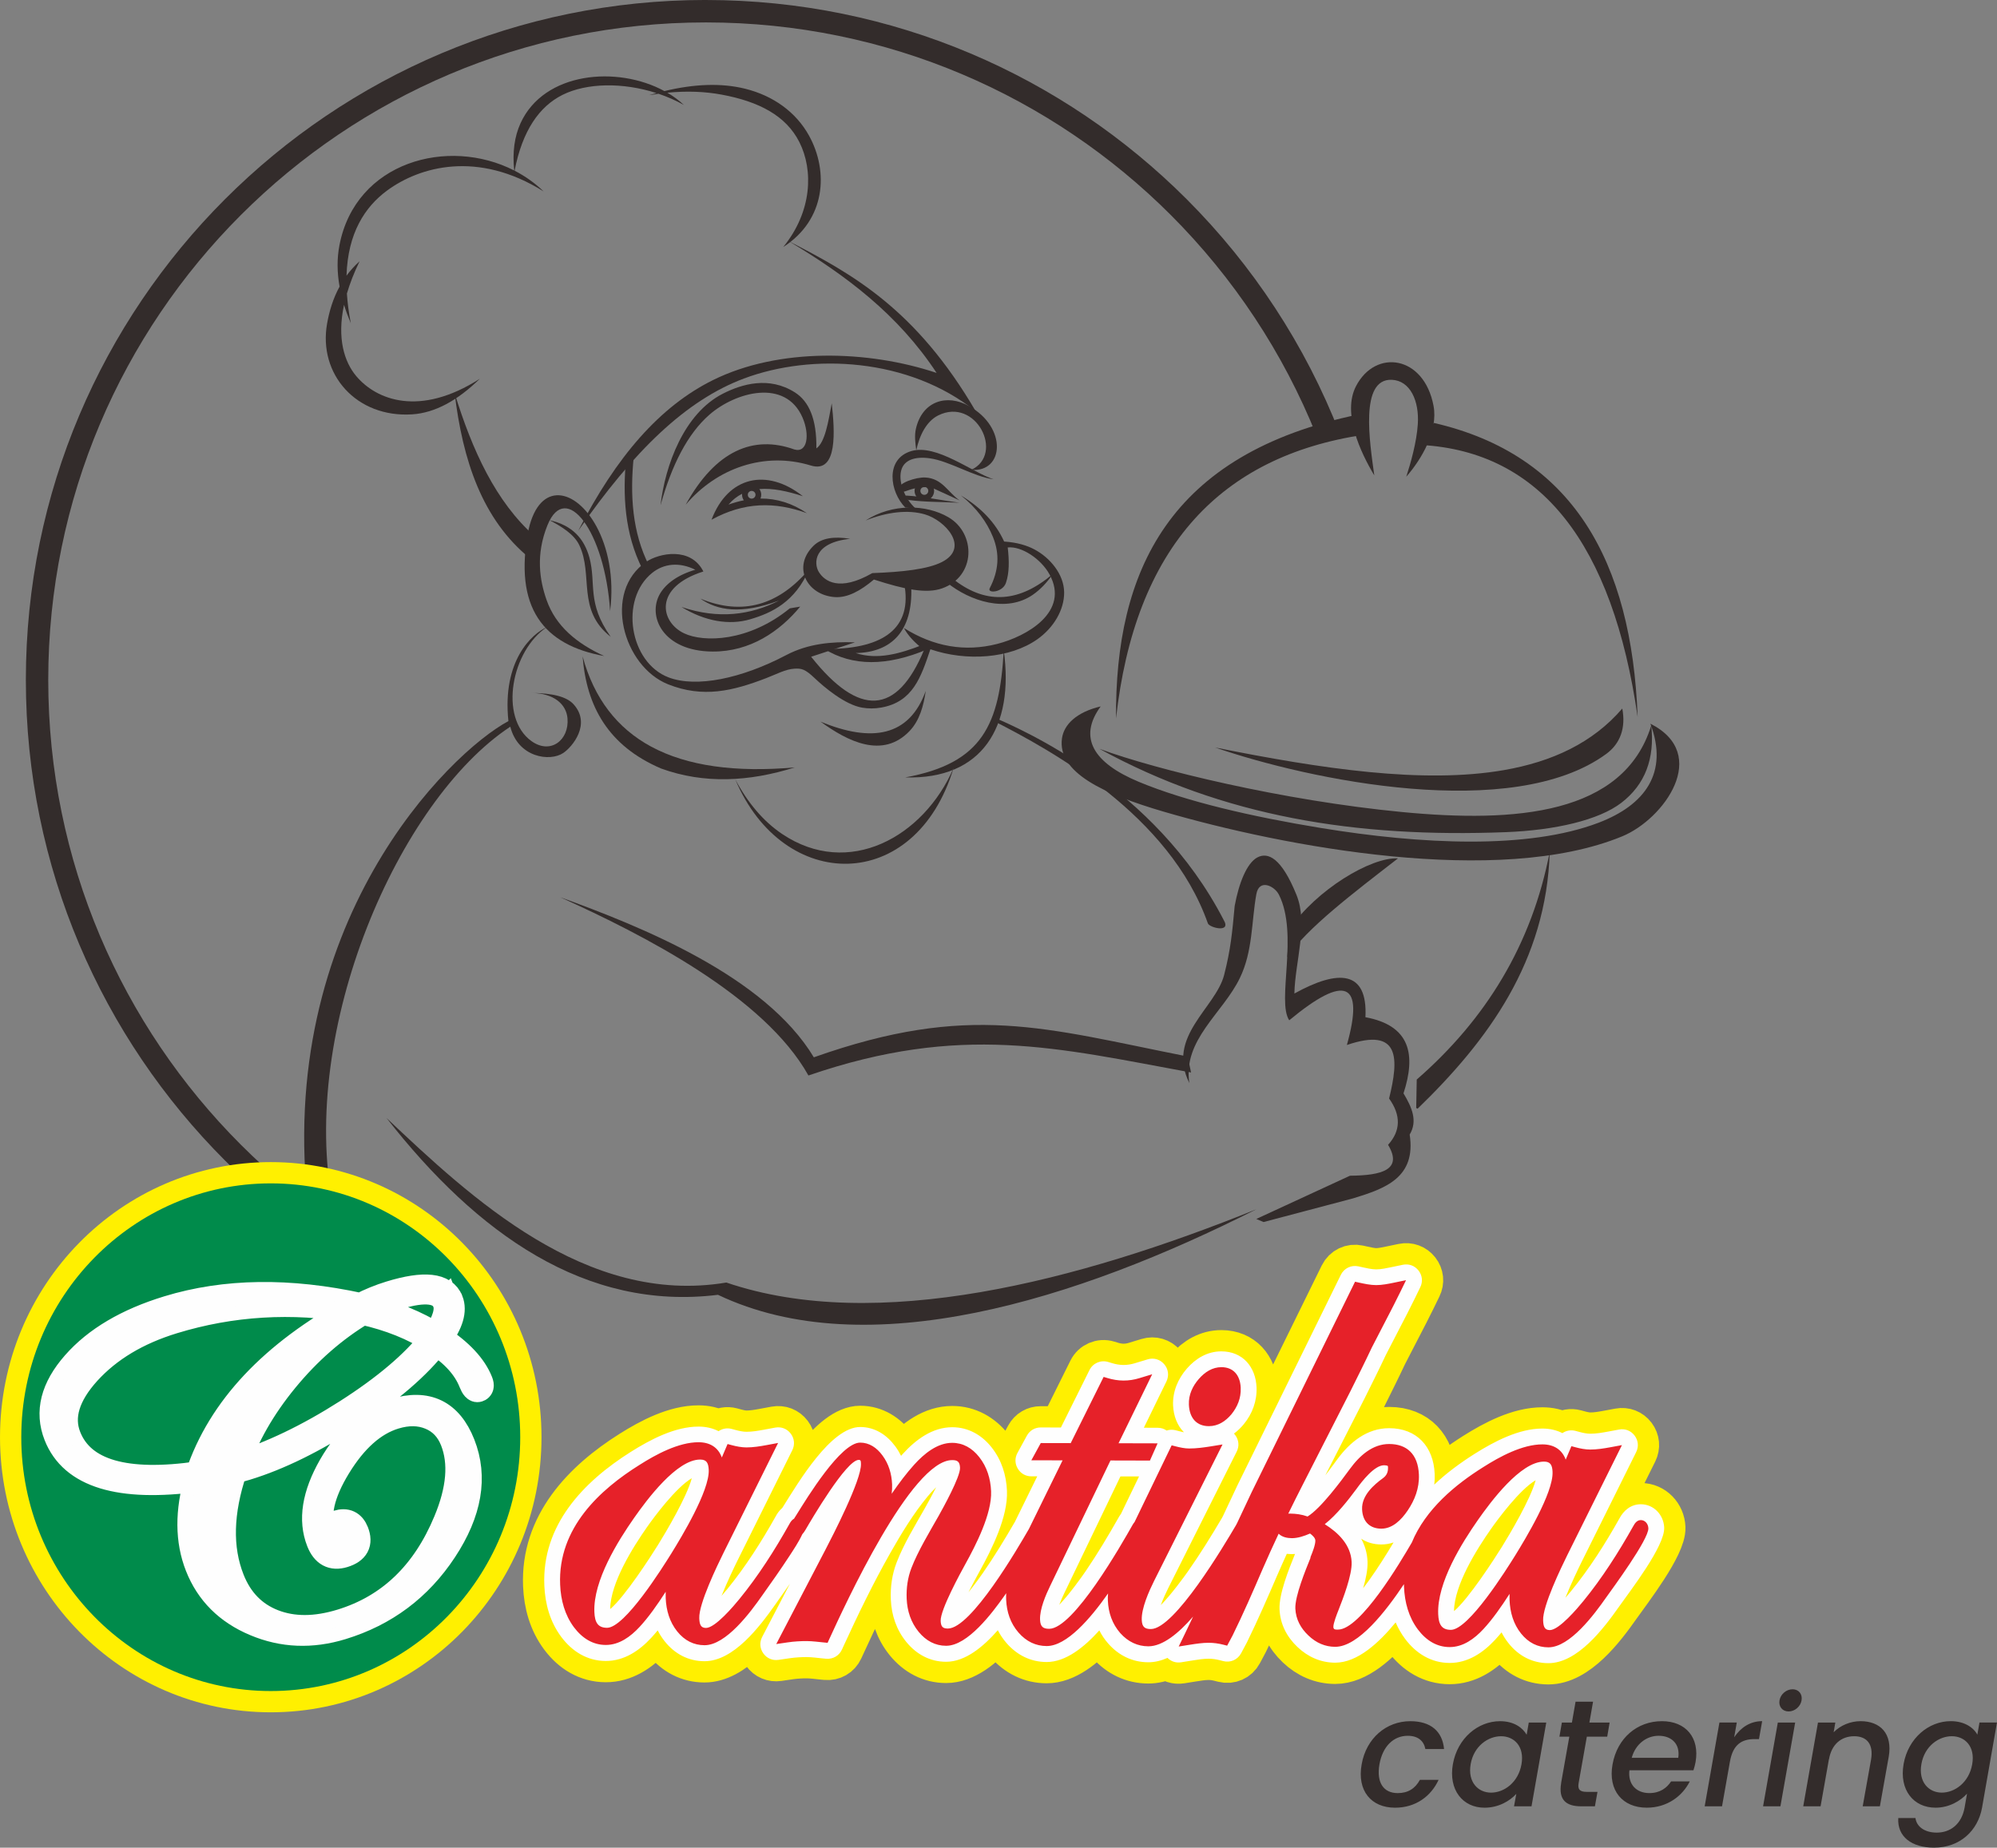 <?xml version="1.0" encoding="UTF-8"?>
<!DOCTYPE svg PUBLIC "-//W3C//DTD SVG 1.1//EN" "http://www.w3.org/Graphics/SVG/1.1/DTD/svg11.dtd">
<!-- Creator: CorelDRAW 2020 (64-Bit) -->
<svg xmlns="http://www.w3.org/2000/svg" xml:space="preserve" width="34.267mm" height="31.712mm" version="1.1" style="shape-rendering:geometricPrecision; text-rendering:geometricPrecision; image-rendering:optimizeQuality; fill-rule:evenodd; clip-rule:evenodd"
viewBox="0 0 990.03 916.21"
 xmlns:xlink="http://www.w3.org/1999/xlink"
 xmlns:xodm="http://www.corel.com/coreldraw/odm/2003">
 <rect x="0" y="0" width="990.03" height="916.21" fill="#808080" stroke="none"/>
 <defs>
  <style type="text/css">
   <![CDATA[
    .str1 {stroke:#FEFEFE;stroke-width:13.25;stroke-miterlimit:2.613}
    .str0 {stroke:#FFF000;stroke-width:21.09;stroke-miterlimit:22.926}
    .str2 {stroke:#FFF000;stroke-width:21.09;stroke-linecap:round;stroke-linejoin:round;stroke-miterlimit:22.926}
    .fil2 {fill:none}
    .fil4 {fill:none;fill-rule:nonzero}
    .fil6 {fill:#FEFEFE}
    .fil1 {fill:#332C2B}
    .fil7 {fill:#E62129}
    .fil3 {fill:#008B4B}
    .fil5 {fill:#FEFEFE;fill-rule:nonzero}
    .fil0 {fill:#332C2B;fill-rule:nonzero}
   ]]>
  </style>
 </defs>
 <g id="Layer_x0020_1">
  <g id="_2798253434304">
   <path class="fil0" d="M675.05 874.9c-2.34,13.04 4.67,21.49 16.58,21.49 10.18,0 17.79,-5.65 21.56,-13.8l-9.27 0c-2.33,4.3 -5.88,6.56 -11,6.56 -6.94,0 -10.63,-5.13 -9.05,-14.25 1.58,-9.05 7.08,-14.17 14.02,-14.17 5.13,0 7.99,2.56 8.75,6.56l9.27 0c-0.83,-8.75 -6.56,-13.8 -16.74,-13.8 -11.91,0 -21.86,8.44 -24.12,21.41zm45.23 -0.15c-2.26,12.82 4.9,21.64 15.68,21.64 6.94,0 12.52,-3.32 15.76,-6.86l-1.13 6.18 8.67 0 7.31 -41.54 -8.67 0 -1.05 6.03c-1.96,-3.39 -6.18,-6.71 -13.19,-6.71 -10.93,0 -21.11,8.44 -23.37,21.26zm34 0.15c-1.58,8.97 -8.6,14.02 -15.08,14.02 -6.41,0 -11.68,-5.2 -10.1,-14.17 1.58,-8.97 8.67,-13.8 15.08,-13.8 6.48,0 11.69,5.05 10.1,13.95zm19.68 9.27c-1.43,8.44 2.56,11.53 9.95,11.53l6.78 0 1.28 -7.16 -5.28 0c-3.62,0 -4.6,-1.28 -4.07,-4.37l4.07 -23 10.1 0 1.2 -7.01 -10.03 0 1.81 -10.33 -8.67 0 -1.81 10.33 -4.98 0 -1.21 7.01 4.9 0 -4.07 23zm48.32 -23.45c6.41,0 10.78,4.07 9.73,10.93l-23.07 0c1.88,-6.86 7.39,-10.93 13.34,-10.93zm15.45 22.62l-9.27 0c-2.11,3.24 -5.5,5.8 -10.78,5.8 -6.41,0 -10.7,-4.3 -9.88,-11.31l31.74 0c0.45,-1.43 0.83,-2.79 1.05,-4.07 2.11,-12.06 -4.82,-20.28 -16.66,-20.28 -12.29,0 -22.16,8.37 -24.5,21.41 -2.34,13.04 5.05,21.49 16.96,21.49 10.18,0 17.72,-5.8 21.33,-13.04zm15.98 12.36l3.92 -22.17c1.51,-8.52 5.88,-11.16 12.21,-11.16l2.19 0 1.58 -8.9c-5.96,0 -10.63,3.17 -13.87,7.99l1.28 -7.31 -8.6 0 -7.31 41.54 8.6 0zm20.35 0l8.6 0 7.31 -41.54 -8.6 0 -7.31 41.54zm12.67 -47.04c3.02,0 5.88,-2.41 6.41,-5.5 0.53,-3.09 -1.43,-5.5 -4.45,-5.5 -3.09,0 -5.95,2.41 -6.48,5.5 -0.53,3.09 1.43,5.5 4.52,5.5zm36.72 47.04l8.52 0 4.37 -24.5c2.03,-11.61 -4.22,-17.72 -13.95,-17.72 -4.98,0 -9.95,2.03 -13.34,5.5l0.83 -4.82 -8.6 0 -7.31 41.54 8.6 0 4.15 -23.45 0 0.23c1.28,-7.61 6.18,-11.53 12.51,-11.53 6.26,0 9.65,3.92 8.37,11.53l-4.15 23.22zm20.28 -20.96c-2.26,12.82 4.9,21.64 15.83,21.64 6.79,0 12.37,-3.39 15.61,-6.94l-1.21 6.94c-1.51,8.29 -7.16,12.36 -13.8,12.36 -5.95,0 -10.03,-2.94 -10.55,-7.24l-8.52 0c-0.6,9.2 6.63,14.7 17.71,14.7 12.97,0 21.79,-8.52 23.82,-19.83l7.39 -42.22 -8.67 0 -1.05 6.03c-1.88,-3.54 -6.41,-6.71 -13.19,-6.71 -10.93,0 -21.11,8.44 -23.37,21.26zm34 0.15c-1.58,8.97 -8.6,14.02 -15.08,14.02 -6.41,0 -11.68,-5.2 -10.1,-14.17 1.58,-8.97 8.67,-13.8 15.08,-13.8 6.48,0 11.69,5.05 10.1,13.95z"/>
   <g>
    <path class="fil1" d="M388.31 122.48c14.3,-17.54 15.03,-38.07 7.98,-52.02 -6.62,-13.11 -20.02,-20.1 -38.53,-23.54 -8.27,-1.54 -17.23,-1.89 -26.91,-0.95 3,1.76 5.75,3.78 8.19,6.07 -4.01,-2.24 -8.25,-4.09 -12.59,-5.56 -1.54,0.21 -3.1,0.45 -4.68,0.72 1.24,-0.37 2.46,-0.72 3.68,-1.05 -16.63,-5.37 -34.6,-5.1 -46.59,0.9 -11.46,5.73 -19.87,17.63 -23.74,37.59 5.19,2.68 10.05,6.1 14.37,10.26 -32.7,-20.44 -61.38,-12.32 -77.54,-0.45 -11.06,8.13 -19.52,21.13 -20.16,42.23 1.83,-2.48 3.97,-4.87 6.47,-7.12 -2.78,5.73 -4.83,11.07 -6.28,16.01 0.3,4.57 0.93,9.46 1.93,14.71 -1.3,-3.08 -2.42,-6.12 -3.35,-9.12 -3.56,16.63 0.13,28.33 6.08,35.37 9.95,11.8 31.41,20.38 61.25,1.28 -11.01,10.75 -22.19,16.94 -33.61,17.66 -27.54,1.75 -46.59,-19.83 -42.12,-45.01 1.09,-6.14 2.94,-12.42 6.19,-18.35 -1.26,-7.07 -1.33,-13.9 -0.07,-20.48 7.94,-41.43 53.89,-53.88 86.65,-37.08 -0.95,-9.11 0.14,-16.88 3.12,-23.42 11.63,-25.57 48,-28.68 71.34,-15.97 14.66,-3.52 28.06,-4.11 39.95,-1.18 14.02,3.46 25.31,11.61 31.77,23.32 9.75,17.68 8.31,41.64 -12.8,55.19z"/>
    <path class="fil1" d="M421.51 267.18c-8.05,-1.33 -14.26,-0.38 -18.16,3.42 -10.72,10.42 -3.37,24.51 10.51,25.48 6.28,0.44 12.76,-3.11 19.39,-8.71 15.62,5.06 26.13,7.11 33.84,4.37 16.77,-5.96 16.84,-27.23 3.08,-35.26 -10.96,-6.39 -27.7,-6.95 -41.05,1.62 10.68,-4.27 21.09,-5.45 29.34,-3.05 10.11,2.93 22.5,16.45 8.55,23.62 -7.08,3.63 -19.7,4.97 -34.56,5.52 -16.44,9.44 -23.73,3.93 -26.51,-0.56 -2.61,-4.22 -2.72,-14.56 15.56,-16.46zm-29.96 34.48c-20.38,16.63 -42.66,17.04 -52.44,12.37 -11.81,-5.64 -15.22,-22.82 9.59,-30.65 -6.18,-12.33 -21.89,-9.16 -28.29,-4.81 -21.83,14.87 -11.53,51.88 10.83,60.77 17.29,6.88 32,3.34 48.69,-3.1 5.1,-1.97 9.53,-4.41 13.92,-4.66 3.42,-0.19 5.18,0.09 9.98,4.65 4.8,4.56 15.04,13.23 23.62,14.68 3.03,0.51 6.16,0.52 9.41,-0.05 15.75,-2.8 19.7,-15.06 24.39,-28.91 17.9,6.14 39.47,4.61 53.03,-4.96 8.12,-5.73 13.36,-14.65 13.28,-23.26 -0.09,-9.03 -7.06,-17.23 -14.75,-21.3 -3.77,-2 -8.58,-3.46 -15,-3.9 -4.26,-9.34 -11.4,-16.8 -21.42,-22.85 7.73,6.09 12.88,13.19 15.89,20.63 3.43,8.47 2.85,16.73 -1.61,25.36 -1.4,2.72 6.34,2.2 8,-2.57 1.76,-5.05 1.67,-11.08 0.92,-17.64 6.91,-0.73 16.53,5.72 20.71,13.35 10.18,18.58 -11.25,30.77 -26.05,34.52 -15.77,4 -31.33,1.4 -46.13,-7.94 2,3.75 5.33,7.37 10,10.85 -6.73,16.2 -14.77,24.58 -24.1,25.15 -9.33,0.57 -19.96,-6.67 -31.89,-21.73 7.23,-2.38 14.47,-4.76 21.71,-7.14 -11.67,-0.43 -23.36,0.69 -33.99,6.28 -22.43,11.8 -44.62,16.25 -58.26,11.15 -19.55,-7.3 -24.56,-38.78 -8.26,-51.88 5.85,-4.7 13.51,-5.45 21.39,-1.55 -8.68,2.5 -14.59,6.88 -17.51,11.88 -6.43,11.01 1.29,28.54 26.08,28.68 18.59,0.11 33.25,-9.97 43.42,-22.28 -1.71,0.29 -3.43,0.57 -5.14,0.86zm15.23 56.17c25.39,10.5 43.99,7.5 52.17,-15.24 -1.05,7.37 -3.07,14.7 -7.99,19.87 -13.36,14.05 -30.84,5.11 -44.18,-4.63z"/>
    <path class="fil1" d="M390.98 119.57c31.58,16.25 63.1,33.59 92.81,84.47 -33.21,-26.7 -81.33,-28.97 -114.98,-16.34 -28.74,10.78 -54.54,35.78 -82.11,75.44 18.95,-36.93 40.49,-61.64 66.74,-74.65 32.74,-16.23 77.02,-14.89 110.89,-3.57 -19.05,-28.95 -45.02,-48.47 -73.35,-65.35z"/>
    <path class="fil1" d="M302.48 302.96c2.1,-16.97 -1.21,-31.63 -6.76,-41.88 -10.24,-18.92 -28.09,-22.85 -33.65,1.38 -7.75,39.17 7.69,57.48 37.49,62.85 -13.49,-6.18 -24.01,-14.7 -28.61,-27.85 -3.36,-9.6 -5.52,-22.31 0.49,-37.09 9.07,-22.3 28.46,3.08 31.03,42.6z"/>
    <path class="fil1" d="M265.1 265.95c-19.35,-17.18 -30.97,-42.61 -39.72,-71.01 4.03,33.1 13.46,62.55 37.51,82.07 0.74,-3.69 1.47,-7.38 2.21,-11.06z"/>
    <path class="fil1" d="M272.41 257.95c11.36,2.51 17.21,9.16 19.81,18.57 3.48,13.05 -1.48,22.22 10.55,39.26 -17.03,-13.32 -8.52,-30.57 -15.58,-45.46 -2.59,-5.45 -8.93,-9.3 -14.78,-12.38z"/>
    <path class="fil1" d="M339.91 250.3c15.51,-18.31 39.18,-26.48 62.09,-19.46 13.48,4.13 11.81,-17.59 10.34,-30.86 -1.75,9.48 -3.35,19.36 -7.62,22.37 0.22,-14.62 -3.7,-23.35 -10.63,-27.76 -12.84,-8.17 -26.31,-4.16 -35.71,0.62 -19.25,9.79 -28.64,35.49 -30.92,55.35 5.57,-19.99 13.41,-35.47 24.26,-44.94 12.93,-11.29 37.71,-18.09 46.15,1.46 3.65,8.47 2.45,17.69 -4.08,15.79 -20.22,-7.28 -39.05,0.52 -53.88,27.45zm141.61 -17.31c16.68,-7.85 2.22,-36.36 -16.47,-26.96 -5.61,2.83 -9.18,9.61 -10.81,17.27 -0.47,-3.64 -0.95,-7.27 -0.17,-10.69 3.15,-13.76 15.31,-17.42 26.29,-11.29 19.24,10.75 17.33,33.02 1.15,31.66z"/>
    <path class="fil1" d="M398.03 246.05c-17.92,-14.12 -37.13,-9.83 -45.29,11.66 16.2,-8.87 31.33,-9 47.28,-3.25 -7.28,-4.94 -14.96,-7.3 -23.01,-7.25 0.25,-0.57 0.38,-1.21 0.38,-1.87 0,-1.05 -0.34,-2.03 -0.92,-2.82 6.52,-0.56 13.87,1.03 21.56,3.53zm-29.28 2.03c-2.49,0.5 -5.02,1.21 -7.58,2.13 2.02,-2.37 4.28,-4.12 6.74,-5.36 -0.02,0.16 -0.03,0.33 -0.03,0.49 0,1.02 0.32,1.97 0.87,2.74zm3.89 -4.65c1.05,0 1.91,0.86 1.91,1.91 0,1.05 -0.85,1.91 -1.91,1.91 -1.05,0 -1.91,-0.85 -1.91,-1.91 0,-1.05 0.85,-1.91 1.91,-1.91z"/>
    <path class="fil1" d="M453.91 252.13c-5.61,-4.97 -8.98,-14 -6.87,-19.69 1.54,-4.15 6.25,-6.22 13.83,-5.19 9.86,1.34 21.83,9.14 31.67,10.41 -10.66,-3.48 -28.34,-17.63 -40.71,-14 -13.17,3.87 -10.73,20.25 -3.03,28.02 1.71,0.15 3.42,0.3 5.12,0.44z"/>
    <path class="fil1" d="M448.59 291.3c3.15,21.5 -12.53,30.82 -39.94,30.48 13.92,8.68 31.01,8.72 51.28,0.12 -0.83,-0.72 -1.66,-1.44 -2.5,-2.16 -11.2,4.39 -22.35,7.61 -33.24,4.09 17.89,-0.32 28.44,-11.02 27.57,-32.87 -1.06,0.11 -2.12,0.23 -3.18,0.34z"/>
    <path class="fil1" d="M473.39 287.8c16.07,12.22 32.28,10.73 48.61,-3.24 -2.96,4.37 -6.28,7.8 -9.94,10.35 -13.08,9.07 -31.1,3.28 -42.66,-6.06 0,0 4,-1.14 4,-1.05z"/>
    <path class="fil1" d="M347.25 296.86c20.89,8.59 38.78,3.28 53.94,-14.67 -7.04,16.4 -18.66,21.76 -29.22,24.88 -10.56,3.13 -22.62,0.96 -34.13,-6.1 18.42,6.24 34.35,3.99 48.41,-3.18 -18.97,7.06 -30.67,4.88 -38.99,-0.92z"/>
    <path class="fil1" d="M475.74 249.3c-8.44,-0.46 -16.94,-0.26 -25.32,-1.38 -0.82,-0.11 -2,-2.23 -1.17,-2.18 8.9,0.49 17.66,2.38 26.49,3.57z"/>
    <path class="fil1" d="M475.7 248.11c-5.75,-3.97 -8.54,-10.87 -16.91,-11.33 -4.74,-0.26 -13.64,2.83 -13.14,5.63 0.53,3 3.28,0.87 7.08,-0.05 3.35,-0.81 7.71,-1.24 10.16,-0.12l12.8 5.88z"/>
    <path class="fil1" d="M458.25 241.45c1.08,0 1.96,0.88 1.96,1.96 0,1.09 -0.88,1.96 -1.96,1.96 -1.09,0 -1.96,-0.88 -1.96,-1.96 0,-1.08 0.88,-1.96 1.96,-1.96zm0 -2.88c2.68,0 4.85,2.17 4.85,4.85 0,2.68 -2.17,4.85 -4.85,4.85 -2.68,0 -4.85,-2.17 -4.85,-4.85 0,-2.68 2.17,-4.85 4.85,-4.85z"/>
    <path class="fil1" d="M288.82 325.44c5.68,20.94 17.16,35.7 33.98,44.78 17.9,9.66 41.83,12.9 71.22,10.32 -22.77,7.14 -44.94,8.26 -66.23,0.56 -26.38,-11.25 -37.07,-31.05 -38.96,-55.66z"/>
    <path class="fil1" d="M277.74 444.91c41.17,18.61 101.12,49.15 123.04,88.39 75.76,-26 123.34,-13.65 189.7,-1.49l-1.69 -7.92c-71.11,-14.05 -108.12,-26.91 -185.33,0.4 -24.35,-40.49 -86.23,-65.06 -125.72,-79.38zm424.36 104.5l0.69 0.36c34.93,-33.81 63.87,-73.16 65.51,-127.45 -8.85,46.1 -31.72,83.19 -65.94,112.99l-0.26 14.1z"/>
    <path class="fil1" d="M252.05 357.58c-29.43,15.73 -116.21,100.81 -99.02,242.81 -1.41,11.66 12.72,0.87 12.05,-2.58 -17.1,-87.27 32.59,-200.98 87.91,-237.46 3.88,15.34 19.64,17.48 26.25,13.04 4.52,-3.05 13.94,-14.3 5.15,-24.12 -3.46,-3.86 -10.53,-5.58 -21.17,-5.66 11.49,0.08 17.51,5.63 18.12,12.59 0.93,10.72 -8.38,18.12 -17.88,11.28 -16.25,-11.69 -9.87,-44.93 7.7,-56.54 -7.46,3.33 -22.27,16.66 -19.11,46.64z"/>
    <path class="fil0" d="M314.18 226.48c-0.95,9.53 -1.15,18.9 -0.05,27.99 1.09,9.01 3.46,17.74 7.65,26.06l-3.3 1.66c-4.4,-8.74 -6.89,-17.87 -8.03,-27.29 -1.13,-9.35 -0.92,-18.98 0.06,-28.78l3.68 0.36z"/>
    <path class="fil1" d="M364.52 386.49c23.86,56.54 89.34,56.82 108.2,-5.62 -14.78,34.16 -52.04,54.87 -85.02,32.64 -9.34,-6.29 -16.99,-15.43 -23.18,-27.02zm84.31 -1c38.03,1.14 54.07,-25 48.79,-63.04 -2.06,36.68 -10.35,55.99 -48.79,63.04z"/>
    <path class="fil0" d="M349.92 0c93.08,0 177.36,37.74 238.37,98.76 32.77,32.78 58.83,72.27 75.93,116.23l-11.49 1.15c-16.55,-41.36 -41.32,-78.54 -72.29,-109.52 -59,-59 -140.5,-95.5 -230.51,-95.5 -90.01,0 -171.52,36.5 -230.51,95.5 -59,59 -95.5,140.5 -95.5,230.51 0,90.01 36.5,171.51 95.5,230.51 14.64,14.64 30.66,27.89 47.86,39.54l0.37 13.56c-20.29,-13.07 -39.09,-28.25 -56.08,-45.25 -61.01,-61.01 -98.75,-145.29 -98.75,-238.37 0,-93.08 37.74,-177.36 98.75,-238.37 61.01,-61.01 145.3,-98.76 238.37,-98.76z"/>
    <path class="fil1" d="M811.88 355.56c-2.91,-77.58 -32.49,-130.06 -101.05,-145.85 -2.08,3.65 -4.17,7.29 -6.25,10.94 59.3,3.33 94.91,48.97 107.3,134.91zm-7.63 -4.21c-14.61,17.03 -34.79,26.39 -58.76,30.54 -39.95,6.91 -90.41,-0.64 -143.09,-11.23 46.69,16.1 147.31,37.23 193.87,3.22 7.1,-5.19 9.79,-13.06 7.99,-22.53zm-250.98 4.99c4.6,-41.5 17.17,-74.89 38.93,-98.97 20.01,-22.14 47.78,-36.4 84.24,-41.82 -1.22,-3.88 -1.64,-6.17 -2.85,-10.05 -94.37,19.52 -120.84,77.85 -120.31,150.84z"/>
    <path class="fil1" d="M681.33 235.75c-6.83,-11.36 -16,-30.88 -9.08,-44.25 9.67,-18.69 33.74,-15.27 38.44,9.74 2.32,12.34 -5.84,26.4 -13.52,35.15 2.21,-6.8 5.11,-16.96 5.72,-25.99 0.79,-11.61 -3.78,-21.71 -12.91,-22.07 -16.01,-0.64 -10.91,30.98 -8.66,47.43z"/>
    <path class="fil1" d="M545.67 350.29c-11.9,2.8 -18.26,8.95 -19.2,15.94 -2.26,16.66 20.19,27.41 50.57,36.29 59.22,17.31 165.82,37.51 227.22,12.18 20.61,-8.5 43.94,-40.7 13.94,-55.84 9.18,24.4 -2.79,40.35 -25.62,49.08 -35.08,13.41 -88.28,10.75 -137.75,2.63 -34.34,-5.63 -66.88,-13.13 -90.32,-22.91 -22.33,-9.32 -30.2,-21.84 -18.84,-37.37zm272.95 9.49c1.77,16.29 -2.95,29.18 -14.84,38.32 -11.17,8.58 -32.8,13.59 -57.24,14.54 -74.33,2.87 -139.94,-7.61 -201.47,-41.32 28.07,10.38 90.86,25.66 150.08,31.35 56.22,5.4 109.8,1.36 123.46,-42.88z"/>
    <path class="fil1" d="M191.65 554.42c41.55,39.18 98.8,93.24 168.45,81.55 74.49,25.35 174.23,-0.6 262.71,-36.31 -88.91,44.97 -193.01,77.56 -266.87,42.4 -65.51,8.11 -119.47,-30.29 -164.3,-87.65z"/>
    <path class="fil1" d="M693.06 425.65c-22.2,17.22 -45.2,34.6 -54.9,49.04l1.02 -13.78c13.27,-19.66 40.61,-36.03 53.88,-35.26z"/>
    <path class="fil1" d="M626.39 605.98c14.8,-3.91 29.6,-7.83 44.4,-11.74 15.97,-4.88 31.34,-10.27 28.07,-31.65 4.1,-6.8 1.03,-13.61 -3.06,-20.42 6.21,-19.14 3.49,-33.6 -18.88,-37.77 1.19,-23.2 -13.27,-23.89 -35.22,-11.74 0.34,-15.82 6.98,-34.31 1.02,-48.97 -7.41,-18.24 -14.06,-21.31 -19.35,-18.53 -5.29,2.79 -9.24,12.93 -11.27,24.11 -1.23,13.31 -1.95,21.36 -5.22,34.16 -4.21,16.46 -28.85,30.53 -17.24,53.63 -3.4,-21.43 16.67,-34.71 25.01,-52.06 6.47,-13.27 5.75,-27.95 8.19,-41.6 1.4,-7.84 9.01,-4.09 11.2,0.26 9.88,19.62 -1.22,52.82 5.11,62.27 27.81,-23.08 37.33,-19 28.58,12.25 26.62,-9.09 25.74,6.93 20.93,26.54 5.95,8.34 5.78,15.99 -0.51,22.97 7.46,12.39 -3.18,15.19 -18.88,15.31 -15.48,7.14 -30.96,14.29 -46.44,21.44 1.19,0.51 2.38,1.02 3.57,1.53z"/>
    <path class="fil1" d="M492.43 355.57c13.62,6 79.98,34.23 114.24,100.66 3.91,6.57 -7.1,3.79 -7.86,1.64 -19,-53.88 -77.83,-85.91 -106.21,-100.39l-0.17 -1.9z"/>
   </g>
   <g>
    <g>
     <path class="fil2 str0" d="M134.23 586.8c68.3,0 123.68,56.37 123.68,125.87 0,69.51 -55.39,125.87 -123.68,125.87 -68.3,0 -123.68,-56.37 -123.68,-125.87 0,-69.5 55.39,-125.87 123.68,-125.87z"/>
     <path id="1" class="fil3" d="M134.23 586.8c68.3,0 123.68,56.37 123.68,125.87 0,69.51 -55.39,125.87 -123.68,125.87 -68.3,0 -123.68,-56.37 -123.68,-125.87 0,-69.5 55.39,-125.87 123.68,-125.87z"/>
    </g>
    <g>
     <path class="fil4 str1" d="M223.05 645.04c1.9,4.83 0.08,11.02 -5.47,18.56 10.49,6.86 17.21,14.09 20.2,21.67 0.74,1.86 0.45,2.98 -0.81,3.36 -0.99,0.3 -1.99,-0.75 -2.96,-3.23 -2.92,-7.42 -8.87,-14.04 -17.8,-19.88 -9.06,11.76 -22.96,23.78 -41.7,36.03 -18.74,12.26 -36.29,20.91 -52.53,25.87 -2.29,0.7 -4.3,1.23 -6.05,1.59 -6.98,20.73 -7.44,38.73 -1.37,54.14 4.12,10.46 11.06,17.64 20.85,21.47 9.79,3.83 21.04,3.8 33.79,-0.1 24.06,-7.36 41.47,-24.07 52.27,-50.1 6.57,-15.74 7.7,-29.09 3.37,-40.09 -2.28,-5.78 -6.08,-9.78 -11.4,-11.99 -5.32,-2.21 -11.27,-2.31 -17.83,-0.3 -10.54,3.22 -19.94,11.55 -28.22,25.05 -8.24,13.48 -10.7,24.42 -7.36,32.91 0.29,0.72 0.7,1.02 1.21,0.86 0.36,-0.19 0.64,-0.45 0.81,-0.76 1.58,-2.49 3.35,-4.01 5.3,-4.61 4.28,-1.31 7.24,0.09 8.85,4.16 2.17,5.52 0.23,9.18 -5.86,11.05 -5.57,1.7 -9.51,-0.42 -11.84,-6.36 -4.18,-10.61 -2.2,-23.03 5.9,-37.24 8.12,-14.17 18.46,-23.17 31.02,-27.01 16.2,-4.95 27.36,0.42 33.54,16.09 6.39,16.21 3.39,33.67 -8.94,52.37 -12.32,18.73 -29.21,31.36 -50.64,37.91 -14.9,4.56 -29.2,3.99 -42.85,-1.78 -13.63,-5.72 -23.03,-15.09 -28.16,-28.1 -4.98,-12.63 -5.08,-27.14 -0.25,-43.5 -38.88,5.24 -62.16,-1.88 -69.83,-21.37 -4.57,-11.61 -1.6,-23.34 8.93,-35.31 10.49,-11.95 25.87,-21.05 46.09,-27.23 28.29,-8.65 60.1,-9.09 95.48,-1.36 4.62,-2.39 9.54,-4.41 14.76,-6.01 16.8,-5.14 26.62,-4.05 29.48,3.22zm-2.03 0.62c-2.4,-6.09 -10.33,-7.07 -23.85,-2.94 -4.19,1.28 -8.99,3.35 -14.41,6.15 12.42,3.02 23.56,7.59 33.3,13.65 4.87,-7.29 6.53,-12.91 4.97,-16.87zm-6.42 18.59c-9.73,-6.28 -21.33,-10.92 -34.82,-13.95 -14.32,8.6 -27.12,19.85 -38.51,33.7 -11.34,13.83 -19.5,28.14 -24.48,42.88 17.62,-5.39 36.02,-14.21 55.16,-26.42 19.14,-12.21 33.36,-24.27 42.65,-36.2zm-39.16 -14.89c-30.81,-5.25 -60.68,-3.44 -89.62,5.41 -17.84,5.45 -32,13.97 -42.47,25.48 -10.42,11.5 -13.68,22.26 -9.77,32.2 7,17.77 28.63,24.03 64.94,18.77 10.96,-32.6 36.6,-59.89 76.92,-81.86z"/>
     <path id="1" class="fil5" d="M223.05 645.04c1.9,4.83 0.08,11.02 -5.47,18.56 10.49,6.86 17.21,14.09 20.2,21.67 0.74,1.86 0.45,2.98 -0.81,3.36 -0.99,0.3 -1.99,-0.75 -2.96,-3.23 -2.92,-7.42 -8.87,-14.04 -17.8,-19.88 -9.06,11.76 -22.96,23.78 -41.7,36.03 -18.74,12.26 -36.29,20.91 -52.53,25.87 -2.29,0.7 -4.3,1.23 -6.05,1.59 -6.98,20.73 -7.44,38.73 -1.37,54.14 4.12,10.46 11.06,17.64 20.85,21.47 9.79,3.83 21.04,3.8 33.79,-0.1 24.06,-7.36 41.47,-24.07 52.27,-50.1 6.57,-15.74 7.7,-29.09 3.37,-40.09 -2.28,-5.78 -6.08,-9.78 -11.4,-11.99 -5.32,-2.21 -11.27,-2.31 -17.83,-0.3 -10.54,3.22 -19.94,11.55 -28.22,25.05 -8.24,13.48 -10.7,24.42 -7.36,32.91 0.29,0.72 0.7,1.02 1.21,0.86 0.36,-0.19 0.64,-0.45 0.81,-0.76 1.58,-2.49 3.35,-4.01 5.3,-4.61 4.28,-1.31 7.24,0.09 8.85,4.16 2.17,5.52 0.23,9.18 -5.86,11.05 -5.57,1.7 -9.51,-0.42 -11.84,-6.36 -4.18,-10.61 -2.2,-23.03 5.9,-37.24 8.12,-14.17 18.46,-23.17 31.02,-27.01 16.2,-4.95 27.36,0.42 33.54,16.09 6.39,16.21 3.39,33.67 -8.94,52.37 -12.32,18.73 -29.21,31.36 -50.64,37.91 -14.9,4.56 -29.2,3.99 -42.85,-1.78 -13.63,-5.72 -23.03,-15.09 -28.16,-28.1 -4.98,-12.63 -5.08,-27.14 -0.25,-43.5 -38.88,5.24 -62.16,-1.88 -69.83,-21.37 -4.57,-11.61 -1.6,-23.34 8.93,-35.31 10.49,-11.95 25.87,-21.05 46.09,-27.23 28.29,-8.65 60.1,-9.09 95.48,-1.36 4.62,-2.39 9.54,-4.41 14.76,-6.01 16.8,-5.14 26.62,-4.05 29.48,3.22zm-2.03 0.62c-2.4,-6.09 -10.33,-7.07 -23.85,-2.94 -4.19,1.28 -8.99,3.35 -14.41,6.15 12.42,3.02 23.56,7.59 33.3,13.65 4.87,-7.29 6.53,-12.91 4.97,-16.87zm-6.42 18.59c-9.73,-6.28 -21.33,-10.92 -34.82,-13.95 -14.32,8.6 -27.12,19.85 -38.51,33.7 -11.34,13.83 -19.5,28.14 -24.48,42.88 17.62,-5.39 36.02,-14.21 55.16,-26.42 19.14,-12.21 33.36,-24.27 42.65,-36.2zm-39.16 -14.89c-30.81,-5.25 -60.68,-3.44 -89.62,5.41 -17.84,5.45 -32,13.97 -42.47,25.48 -10.42,11.5 -13.68,22.26 -9.77,32.2 7,17.77 28.63,24.03 64.94,18.77 10.96,-32.6 36.6,-59.89 76.92,-81.86z"/>
    </g>
    <g id="_2798253434496">
     <g>
      <path class="fil2 str2" d="M586.85 710.12c-3.2,-3.25 -5.05,-7.9 -5.28,-13.22 -0.29,-6.8 2.38,-13.13 6.79,-18.21 4.44,-5.12 10.27,-8.61 17.2,-8.59 10.47,0.03 16.95,7.66 17.38,17.8 0.29,6.78 -2.07,13.15 -6.35,18.35 -1.45,1.76 -3.07,3.32 -4.83,4.62 0.23,0.25 0.45,0.51 0.65,0.79 1.79,2.44 2.05,5.46 0.69,8.17l-33.97 67.75c-0.97,1.94 -2.49,5.17 -3.65,8.36 5.15,-5.24 11.45,-13.87 13.47,-16.75 6.01,-8.56 11.55,-17.49 16.86,-26.5 0.18,-0.37 0.37,-0.74 0.57,-1.1 2.36,-5 4.71,-10.01 7.12,-15.13l51.23 -104.3c1.62,-3.3 5.18,-5 8.77,-4.2l1.83 0.41c2.12,0.48 4.78,1.08 6.95,1.08 2.34,0.01 5.08,-0.6 7.37,-1.07l5.81 -1.21c3,-0.63 5.91,0.44 7.8,2.86 1.88,2.42 2.21,5.5 0.86,8.26l-2.81 5.77c-1.15,2.36 -2.33,4.71 -3.53,7.04 -3.54,6.9 -7.1,13.8 -10.68,20.68 -3.4,7.26 -7.01,14.41 -10.61,21.68l-19.44 38.12c2.33,-3.01 4.41,-5.87 5.86,-7.85 6.23,-8.53 14.76,-15.56 25.82,-15.53 13.73,0.03 21.96,9.19 22.53,22.66 0.08,1.79 0.01,3.57 -0.2,5.31 6.13,-5.79 13.02,-10.84 20.05,-15.28 9.68,-6.1 21.92,-12.54 33.6,-12.51 3.62,0.01 6.98,0.78 9.88,2.27 1.84,-1.27 4.19,-1.73 6.5,-1.11l2.01 0.54c1.68,0.45 3.57,0.86 5.31,0.86 2.8,0.01 5.76,-0.49 8.5,-1l5.76 -1.07c3,-0.56 5.86,0.55 7.7,2.99 1.84,2.44 2.12,5.49 0.77,8.22l-27.09 54.55c-1.57,3.16 -5.28,10.88 -8,17.67 1.19,-1.36 2.2,-2.56 2.81,-3.3 9.13,-11.18 16.95,-23.5 23.89,-35.87 2.17,-4.17 5.8,-7.22 10.72,-7.21 6.42,0.01 11.3,5.26 11.57,11.56 0.39,9.13 -16.69,31.13 -22.37,39.19 -7.61,10.81 -20.6,28.08 -35.08,28.05 -7.96,-0.02 -14.7,-3.62 -19.66,-9.81 -1.38,-1.72 -2.55,-3.55 -3.52,-5.46 -1.05,1.27 -2.12,2.5 -3.23,3.7 -5.96,6.43 -13.47,11.48 -22.54,11.46 -9.16,-0.02 -16.64,-4.72 -22.04,-11.93 -1.92,-2.57 -3.47,-5.31 -4.69,-8.17 -8.35,10.21 -19.03,19.99 -29.99,19.97 -7.19,-0.02 -13.53,-2.87 -18.71,-7.8 -5.28,-5.02 -8.56,-11.33 -8.87,-18.69 -0.32,-7.59 4.6,-19.85 7.68,-27.42 -0.53,0.04 -1.06,0.06 -1.59,0.06 -0.83,-0 -1.66,-0.05 -2.48,-0.14 -1.65,3.61 -3.27,7.23 -4.84,10.87 -4.79,11.11 -9.62,22.22 -14.96,33.09 -0.04,0.08 -0.07,0.15 -0.12,0.23l-2.72 5.1c-1.72,3.23 -5.3,4.82 -8.85,3.92l-1.81 -0.46c-1.77,-0.45 -3.61,-0.73 -5.44,-0.73 -2.65,-0 -5.45,0.46 -8.07,0.88l-5.56 0.89c-2.57,0.41 -5.01,-0.39 -6.78,-2.18 -3.05,1.36 -6.24,2.18 -9.53,2.17 -7.86,-0.02 -14.66,-3.37 -19.84,-9.26 -1.79,-2.03 -3.26,-4.23 -4.43,-6.54 -7.45,8.29 -16.62,15.7 -26.14,15.68 -7.91,-0.02 -14.73,-3.47 -19.89,-9.42 -1.71,-1.98 -3.14,-4.11 -4.29,-6.35 -7.19,8.2 -16.14,15.68 -25.68,15.65 -7.97,-0.02 -14.69,-3.72 -19.69,-9.84 -4.91,-6.02 -7.34,-13.27 -7.67,-20.99 -0.27,-6.29 0.61,-12.56 2.88,-18.44 3.58,-9.29 9.1,-18.22 13.99,-26.88 1.12,-1.99 3.48,-6.23 5.58,-10.42 -1.84,1.84 -3.42,3.65 -4.19,4.57 -7,8.43 -13.12,18.52 -18.52,28.05 -8.51,15.02 -16.04,30.57 -23.22,46.25l-0.75 1.64c-1.42,3.1 -4.5,4.87 -7.89,4.55l-1.68 -0.16c-2.58,-0.25 -5.3,-0.65 -7.88,-0.66 -2.78,-0 -5.56,0.16 -8.32,0.55l-5.69 0.83c-2.99,0.44 -5.78,-0.76 -7.53,-3.22 -1.75,-2.46 -1.96,-5.49 -0.56,-8.17l13.76 -26.4c-2.42,3.49 -4.87,6.95 -7.32,10.42 -7.62,10.8 -20.6,28.07 -35.07,28.04 -7.96,-0.02 -14.7,-3.62 -19.65,-9.81 -1.38,-1.73 -2.55,-3.56 -3.52,-5.47 -1.05,1.27 -2.12,2.5 -3.22,3.7 -5.96,6.43 -13.47,11.48 -22.54,11.46 -9.16,-0.02 -16.64,-4.71 -22.04,-11.93 -5.56,-7.43 -8.01,-16.29 -8.4,-25.47 -1.28,-29.91 19.28,-51.44 42.91,-66.31 9.68,-6.1 21.91,-12.54 33.6,-12.51 3.62,0.01 6.97,0.78 9.88,2.27 1.83,-1.27 4.19,-1.73 6.5,-1.11l2 0.54c1.68,0.45 3.57,0.86 5.3,0.87 2.81,0.01 5.76,-0.49 8.51,-1l5.76 -1.07c3,-0.55 5.86,0.56 7.7,2.99 1.84,2.44 2.12,5.49 0.77,8.22l-27.09 54.55c-1.57,3.16 -5.28,10.87 -7.99,17.66 1.19,-1.36 2.2,-2.55 2.81,-3.3 9.13,-11.18 16.96,-23.52 23.91,-35.88 0.87,-1.68 1.98,-3.2 3.39,-4.41l0.69 -1.09c7.11,-11.26 23.41,-39.07 37.98,-39.04 7.24,0.02 13.15,3.88 17.36,9.59 1.1,1.5 2.05,3.08 2.86,4.71 0.24,-0.27 0.49,-0.55 0.73,-0.82 6.39,-7.06 14.72,-13.4 24.69,-13.37 8,0.02 14.71,3.91 19.58,10.14 4.85,6.2 7.17,13.57 7.5,21.38 0.55,12.88 -7.48,28.92 -13.63,40.06 -1.08,1.96 -3.29,5.99 -5.46,10.27 3.11,-3.88 5.91,-7.77 7.11,-9.51 5.71,-8.23 10.94,-16.83 15.96,-25.5l11.03 -22.48 -2.92 -0.01c-2.85,-0.01 -5.29,-1.4 -6.74,-3.85 -1.45,-2.45 -1.5,-5.26 -0.14,-7.76l4.66 -8.54c1.42,-2.59 3.96,-4.1 6.91,-4.09l9.97 0.03 14.15 -28.47c1.72,-3.46 5.6,-5.14 9.3,-4.02l1.93 0.58c1.83,0.55 3.71,0.89 5.62,0.9 1.92,0 3.78,-0.29 5.61,-0.85l6.35 -1.93c3.05,-0.93 6.19,-0.01 8.26,2.41 2.07,2.43 2.48,5.67 1.09,8.54l-11.19 22.95 6.83 0.02c1.66,0.01 3.19,0.48 4.46,1.37 1.39,-0.46 2.93,-0.53 4.46,-0.14l1.89 0.49c0.64,0.16 1.38,0.35 2.14,0.51zm104 54.74c-1.88,0.64 -3.9,1 -6.05,1 -3.87,-0.01 -7.25,-1.04 -9.97,-2.86 1.82,3.35 2.95,7.09 3.13,11.24 0.17,3.9 -0.79,8.61 -2.16,13.29 1.36,-1.75 2.45,-3.25 3.09,-4.13 4.26,-5.98 8.21,-12.22 11.97,-18.53zm-126.15 -32.73l-9.23 -0.02 -27.75 57.71c-0.71,1.47 -1.72,3.67 -2.58,5.94 5.05,-5.23 11.14,-13.8 13.09,-16.66 5.93,-8.71 11.34,-17.79 16.53,-26.95 0.05,-0.1 0.1,-0.18 0.16,-0.27 0.26,-0.42 0.54,-0.84 0.83,-1.24l8.94 -18.5zm-221.73 0.87c-7.89,4.61 -18.79,19.36 -22.17,24.19 -7.04,10.06 -18.17,27.74 -18.3,40.71 7.23,-6.04 20.29,-26.3 23.75,-31.88 3.8,-6.14 14.2,-23.58 16.72,-33.02zm418.34 1.01c-7.9,4.61 -18.79,19.36 -22.17,24.19 -7.04,10.06 -18.17,27.74 -18.3,40.71 7.23,-6.04 20.29,-26.3 23.75,-31.88 3.8,-6.14 14.19,-23.58 16.72,-33.02z"/>
      <path id="1" class="fil6" d="M586.85 710.12c-3.2,-3.25 -5.05,-7.9 -5.28,-13.22 -0.29,-6.8 2.38,-13.13 6.79,-18.21 4.44,-5.12 10.27,-8.61 17.2,-8.59 10.47,0.03 16.95,7.66 17.38,17.8 0.29,6.78 -2.07,13.15 -6.35,18.35 -1.45,1.76 -3.07,3.32 -4.83,4.62 0.23,0.25 0.45,0.51 0.65,0.79 1.79,2.44 2.05,5.46 0.69,8.17l-33.97 67.75c-0.97,1.94 -2.49,5.17 -3.65,8.36 5.15,-5.24 11.45,-13.87 13.47,-16.75 6.01,-8.56 11.55,-17.49 16.86,-26.5 0.18,-0.37 0.37,-0.74 0.57,-1.1 2.36,-5 4.71,-10.01 7.12,-15.13l51.23 -104.3c1.62,-3.3 5.18,-5 8.77,-4.2l1.83 0.41c2.12,0.48 4.78,1.08 6.95,1.08 2.34,0.01 5.08,-0.6 7.37,-1.07l5.81 -1.21c3,-0.63 5.91,0.44 7.8,2.86 1.88,2.42 2.21,5.5 0.86,8.26l-2.81 5.77c-1.15,2.36 -2.33,4.71 -3.53,7.04 -3.54,6.9 -7.1,13.8 -10.68,20.68 -3.4,7.26 -7.01,14.41 -10.61,21.68l-19.44 38.12c2.33,-3.01 4.41,-5.87 5.86,-7.85 6.23,-8.53 14.76,-15.56 25.82,-15.53 13.73,0.03 21.96,9.19 22.53,22.66 0.08,1.79 0.01,3.57 -0.2,5.31 6.13,-5.79 13.02,-10.84 20.05,-15.28 9.68,-6.1 21.92,-12.54 33.6,-12.51 3.62,0.01 6.98,0.78 9.88,2.27 1.84,-1.27 4.19,-1.73 6.5,-1.11l2.01 0.54c1.68,0.45 3.57,0.86 5.31,0.86 2.8,0.01 5.76,-0.49 8.5,-1l5.76 -1.07c3,-0.56 5.86,0.55 7.7,2.99 1.84,2.44 2.12,5.49 0.77,8.22l-27.09 54.55c-1.57,3.16 -5.28,10.88 -8,17.67 1.19,-1.36 2.2,-2.56 2.81,-3.3 9.13,-11.18 16.95,-23.5 23.89,-35.87 2.17,-4.17 5.8,-7.22 10.72,-7.21 6.42,0.01 11.3,5.26 11.57,11.56 0.39,9.13 -16.69,31.13 -22.37,39.19 -7.61,10.81 -20.6,28.08 -35.08,28.05 -7.96,-0.02 -14.7,-3.62 -19.66,-9.81 -1.38,-1.72 -2.55,-3.55 -3.52,-5.46 -1.05,1.27 -2.12,2.5 -3.23,3.7 -5.96,6.43 -13.47,11.48 -22.54,11.46 -9.16,-0.02 -16.64,-4.72 -22.04,-11.93 -1.92,-2.57 -3.47,-5.31 -4.69,-8.17 -8.35,10.21 -19.03,19.99 -29.99,19.97 -7.19,-0.02 -13.53,-2.87 -18.71,-7.8 -5.28,-5.02 -8.56,-11.33 -8.87,-18.69 -0.32,-7.59 4.6,-19.85 7.68,-27.42 -0.53,0.04 -1.06,0.06 -1.59,0.06 -0.83,-0 -1.66,-0.05 -2.48,-0.14 -1.65,3.61 -3.27,7.23 -4.84,10.87 -4.79,11.11 -9.62,22.22 -14.96,33.09 -0.04,0.08 -0.07,0.15 -0.12,0.23l-2.72 5.1c-1.72,3.23 -5.3,4.82 -8.85,3.92l-1.81 -0.46c-1.77,-0.45 -3.61,-0.73 -5.44,-0.73 -2.65,-0 -5.45,0.46 -8.07,0.88l-5.56 0.89c-2.57,0.41 -5.01,-0.39 -6.78,-2.18 -3.05,1.36 -6.24,2.18 -9.53,2.17 -7.86,-0.02 -14.66,-3.37 -19.84,-9.26 -1.79,-2.03 -3.26,-4.23 -4.43,-6.54 -7.45,8.29 -16.62,15.7 -26.14,15.68 -7.91,-0.02 -14.73,-3.47 -19.89,-9.42 -1.71,-1.98 -3.14,-4.11 -4.29,-6.35 -7.19,8.2 -16.14,15.68 -25.68,15.65 -7.97,-0.02 -14.69,-3.72 -19.69,-9.84 -4.91,-6.02 -7.34,-13.27 -7.67,-20.99 -0.27,-6.29 0.61,-12.56 2.88,-18.44 3.58,-9.29 9.1,-18.22 13.99,-26.88 1.12,-1.99 3.48,-6.23 5.58,-10.42 -1.84,1.84 -3.42,3.65 -4.19,4.57 -7,8.43 -13.12,18.52 -18.52,28.05 -8.51,15.02 -16.04,30.57 -23.22,46.25l-0.75 1.64c-1.42,3.1 -4.5,4.87 -7.89,4.55l-1.68 -0.16c-2.58,-0.25 -5.3,-0.65 -7.88,-0.66 -2.78,-0 -5.56,0.16 -8.32,0.55l-5.69 0.83c-2.99,0.44 -5.78,-0.76 -7.53,-3.22 -1.75,-2.46 -1.96,-5.49 -0.56,-8.17l13.76 -26.4c-2.42,3.49 -4.87,6.95 -7.32,10.42 -7.62,10.8 -20.6,28.07 -35.07,28.04 -7.96,-0.02 -14.7,-3.62 -19.65,-9.81 -1.38,-1.73 -2.55,-3.56 -3.52,-5.47 -1.05,1.27 -2.12,2.5 -3.22,3.7 -5.96,6.43 -13.47,11.48 -22.54,11.46 -9.16,-0.02 -16.64,-4.71 -22.04,-11.93 -5.56,-7.43 -8.01,-16.29 -8.4,-25.47 -1.28,-29.91 19.28,-51.44 42.91,-66.31 9.68,-6.1 21.91,-12.54 33.6,-12.51 3.62,0.01 6.97,0.78 9.88,2.27 1.83,-1.27 4.19,-1.73 6.5,-1.11l2 0.54c1.68,0.45 3.57,0.86 5.3,0.87 2.81,0.01 5.76,-0.49 8.51,-1l5.76 -1.07c3,-0.55 5.86,0.56 7.7,2.99 1.84,2.44 2.12,5.49 0.77,8.22l-27.09 54.55c-1.57,3.16 -5.28,10.87 -7.99,17.66 1.19,-1.36 2.2,-2.55 2.81,-3.3 9.13,-11.18 16.96,-23.52 23.91,-35.88 0.87,-1.68 1.98,-3.2 3.39,-4.41l0.69 -1.09c7.11,-11.26 23.41,-39.07 37.98,-39.04 7.24,0.02 13.15,3.88 17.36,9.59 1.1,1.5 2.05,3.08 2.86,4.71 0.24,-0.27 0.49,-0.55 0.73,-0.82 6.39,-7.06 14.72,-13.4 24.69,-13.37 8,0.02 14.71,3.91 19.58,10.14 4.85,6.2 7.17,13.57 7.5,21.38 0.55,12.88 -7.48,28.92 -13.63,40.06 -1.08,1.96 -3.29,5.99 -5.46,10.27 3.11,-3.88 5.91,-7.77 7.11,-9.51 5.71,-8.23 10.94,-16.83 15.96,-25.5l11.03 -22.48 -2.92 -0.01c-2.85,-0.01 -5.29,-1.4 -6.74,-3.85 -1.45,-2.45 -1.5,-5.26 -0.14,-7.76l4.66 -8.54c1.42,-2.59 3.96,-4.1 6.91,-4.09l9.97 0.03 14.15 -28.47c1.72,-3.46 5.6,-5.14 9.3,-4.02l1.93 0.58c1.83,0.55 3.71,0.89 5.62,0.9 1.92,0 3.78,-0.29 5.61,-0.85l6.35 -1.93c3.05,-0.93 6.19,-0.01 8.26,2.41 2.07,2.43 2.48,5.67 1.09,8.54l-11.19 22.95 6.83 0.02c1.66,0.01 3.19,0.48 4.46,1.37 1.39,-0.46 2.93,-0.53 4.46,-0.14l1.89 0.49c0.64,0.16 1.38,0.35 2.14,0.51zm104 54.74c-1.88,0.64 -3.9,1 -6.05,1 -3.87,-0.01 -7.25,-1.04 -9.97,-2.86 1.82,3.35 2.95,7.09 3.13,11.24 0.17,3.9 -0.79,8.61 -2.16,13.29 1.36,-1.75 2.45,-3.25 3.09,-4.13 4.26,-5.98 8.21,-12.22 11.97,-18.53zm-126.15 -32.73l-9.23 -0.02 -27.75 57.71c-0.71,1.47 -1.72,3.67 -2.58,5.94 5.05,-5.23 11.14,-13.8 13.09,-16.66 5.93,-8.71 11.34,-17.79 16.53,-26.95 0.05,-0.1 0.1,-0.18 0.16,-0.27 0.26,-0.42 0.54,-0.84 0.83,-1.24l8.94 -18.5zm-221.73 0.87c-7.89,4.61 -18.79,19.36 -22.17,24.19 -7.04,10.06 -18.17,27.74 -18.3,40.71 7.23,-6.04 20.29,-26.3 23.75,-31.88 3.8,-6.14 14.2,-23.58 16.72,-33.02zm418.34 1.01c-7.9,4.61 -18.79,19.36 -22.17,24.19 -7.04,10.06 -18.17,27.74 -18.3,40.71 7.23,-6.04 20.29,-26.3 23.75,-31.88 3.8,-6.14 14.19,-23.58 16.72,-33.02z"/>
     </g>
     <path class="fil7" d="M638.7 750.57c0.29,-0.01 0.57,-0.02 0.84,-0.02 2.91,0.01 5.87,0.42 8.7,1.44 6.63,-4.07 16.65,-17.67 21.02,-23.63 4.85,-6.64 11.28,-12.34 19.46,-12.32 8.69,0.02 14.27,4.99 14.71,15.15 0.29,6.77 -2.12,12.75 -5.58,17.85 -3.12,4.6 -7.47,8.99 -13.05,8.98 -5.41,-0.01 -9.26,-3.19 -9.53,-9.6 -0.29,-6.86 5.87,-12.18 10.3,-15.4 1.81,-1.3 2.66,-3 2.55,-5.51 -0,-0.11 -0.03,-0.44 -0.09,-0.55 -0.28,-0.31 -1.54,-0.38 -1.88,-0.38 -4.8,-0.01 -10.96,7.98 -13.63,11.69 -4.01,5.42 -9.84,12.9 -15.76,17.53 6.54,4.1 12.96,10.17 13.33,18.79 0.27,6.41 -4.31,18.19 -6.54,23.86 -0.65,1.61 -2.6,6.54 -2.52,8.35 0.06,1.42 1.24,1.27 2.29,1.27 11.2,0.03 31.15,-33.81 36.59,-43.15 6.85,-16.59 21.63,-28.77 35.39,-37.39 8.21,-5.24 19.5,-11.33 29.39,-11.3 5.63,0.01 9.71,2.57 11.52,7.56l2.84 -6.67 2 0.54c2.38,0.64 4.91,1.13 7.32,1.13 3.29,0.01 6.75,-0.54 9.96,-1.13l5.76 -1.07 -27.09 54.55c-2.97,6.05 -12.29,25.21 -11.98,32.37 0.12,2.81 0.57,4.8 3.31,4.81 4.61,0.01 13.8,-10.92 16.61,-14.36 9.29,-11.37 17.44,-24.14 24.77,-37.2 0.81,-1.56 1.97,-2.99 3.74,-2.99 2.03,0.01 3.64,1.74 3.74,4.05 0.23,5.51 -17.89,30.05 -20.94,34.34 -5.86,8.37 -17.95,24.74 -28.64,24.71 -5.28,-0.01 -9.87,-2.28 -13.54,-6.86 -3.76,-4.7 -5.43,-10.44 -5.69,-16.51 -0.04,-1.05 -0.04,-2.09 -0.01,-3.13 -4.09,6.38 -8.49,12.64 -12.94,17.43 -4.5,4.86 -10.13,8.96 -16.76,8.94 -6.29,-0.01 -11.57,-3.2 -15.78,-8.78 -4.55,-6.11 -6.52,-13.45 -6.84,-21.1 -0.02,-0.44 -0.03,-0.88 -0.04,-1.32 -8.87,13.29 -22.58,31.09 -34.07,31.07 -4.94,-0.01 -9.42,-1.9 -13.31,-5.64 -3.73,-3.52 -6.21,-7.93 -6.45,-13.34 -0.26,-6.08 5.14,-19.29 7.44,-24.95l0.12 -0.7 0.13 -0.31c0.74,-1.78 2.31,-5.74 2.22,-7.8 -0.05,-1.29 -1.45,-2.57 -2.63,-3.44 -2.81,1.24 -6.02,2.32 -9.02,2.31 -2.33,-0.01 -4.9,-0.55 -6.54,-2.22 -2.75,5.84 -5.43,11.74 -8.01,17.68 -4.72,10.98 -9.55,22.05 -14.8,32.74l-2.72 5.1 -1.8 -0.46c-2.43,-0.62 -4.9,-0.97 -7.35,-0.97 -3.04,-0.01 -6.34,0.5 -9.31,0.97l-5.56 0.88 2.66 -5.46c1.51,-3.11 3.01,-6.24 4.48,-9.38 -7.1,8.18 -15,14.75 -22.19,14.74 -5.31,-0.02 -10.03,-2.19 -13.96,-6.59 -3.91,-4.52 -5.85,-9.99 -6.11,-16.1 -0.05,-1.14 -0.01,-2.32 0.1,-3.52 -8.75,12.43 -20.48,26.11 -30.45,26.08 -5.34,-0.01 -10.09,-2.24 -13.97,-6.71 -3.96,-4.57 -5.85,-10.18 -6.11,-16.32 -0.05,-1.05 -0.03,-2.1 0.03,-3.16 -0.32,0.45 -0.64,0.91 -0.96,1.36 -5.93,8.36 -18.11,24.73 -28.84,24.7 -5.3,-0.01 -9.9,-2.39 -13.63,-6.95 -3.8,-4.66 -5.65,-10.27 -5.91,-16.36 -0.23,-5.35 0.52,-10.51 2.36,-15.28 3.23,-8.38 9.15,-18.17 13.5,-25.85 2.08,-3.72 10.78,-19.37 10.59,-23.85 -0.13,-3.02 -1.3,-3.78 -3.87,-3.78 -20.3,-0.05 -53.35,72.2 -61.04,88.96l-0.75 1.64 -1.68 -0.16c-2.73,-0.26 -5.91,-0.69 -8.62,-0.7 -3.17,-0.01 -6.34,0.18 -9.46,0.64l-5.69 0.83 24.36 -46.74c3.52,-6.78 17.97,-34.71 17.63,-42.63 -0.05,-1.22 0.02,-1.95 -1.1,-1.95 -6.1,-0.01 -23.39,29.49 -26.39,34.66 -0.45,0.75 -0.99,1.59 -1.6,2.24 -1.69,3.67 -4.28,7.56 -6.41,10.82 -4.33,6.62 -8.87,13.08 -13.43,19.47 -5.86,8.38 -17.94,24.74 -28.64,24.71 -5.28,-0.01 -9.87,-2.28 -13.54,-6.86 -3.76,-4.7 -5.43,-10.44 -5.69,-16.51 -0.04,-1.05 -0.04,-2.09 -0.01,-3.13 -4.09,6.38 -8.49,12.64 -12.94,17.43 -4.5,4.86 -10.13,8.96 -16.76,8.94 -6.29,-0.01 -11.57,-3.2 -15.78,-8.78 -4.54,-6.11 -6.52,-13.45 -6.84,-21.1 -1.21,-28.26 20.01,-47.29 39.25,-59.34 8.21,-5.24 19.5,-11.33 29.39,-11.3 5.63,0.01 9.71,2.57 11.52,7.56l2.84 -6.67 2.01 0.54c2.38,0.64 4.91,1.13 7.32,1.14 3.29,0.01 6.75,-0.54 9.96,-1.14l5.76 -1.07 -27.09 54.55c-2.98,6.05 -12.29,25.21 -11.99,32.37 0.12,2.81 0.57,4.8 3.31,4.81 4.61,0.01 13.8,-10.92 16.61,-14.36 9.29,-11.37 17.46,-24.15 24.79,-37.22 0.55,-1.05 1.28,-2.06 2.27,-2.59l1.48 -2.35c4.84,-7.75 21.64,-35.41 31.33,-35.38 4.44,0.01 8.16,2.43 11.05,6.39 3.08,4.15 4.54,9.07 4.76,14.29 0.06,1.52 -0.01,3.09 -0.21,4.69 3.62,-5.26 7.38,-10.26 11.19,-14.47 4.91,-5.42 11.46,-10.81 18.84,-10.79 5.27,0.01 9.82,2.51 13.42,7.12 3.8,4.85 5.57,10.64 5.84,16.88 0.48,11.18 -7.75,27.05 -12.66,35.93 -2.5,4.53 -12.58,22.93 -12.34,28.37 0.12,2.88 1.05,3.78 3.57,3.78 11.49,0.03 34.68,-39.86 40.19,-49.4l16.68 -34 -15.48 -0.04 4.66 -8.53 14.85 0.03 16.32 -32.84 1.93 0.58c2.6,0.78 5.22,1.22 7.87,1.23 2.72,0.01 5.35,-0.4 7.92,-1.19l6.35 -1.93 -16.68 34.21 19.36 0.05 -3.8 8.54 -19.56 -0.05 -29.89 62.17c-2.13,4.37 -5.25,11.53 -5.02,16.83 0.15,3.48 1.53,4.46 4.51,4.47 12.07,0.03 35.86,-41.81 41.46,-51.7 0.26,-0.42 0.56,-0.86 0.88,-1.24l18.39 -38.04 1.89 0.49c2.14,0.55 4.57,1.07 6.74,1.08 3.61,0.01 7.39,-0.51 10.93,-1.08l5.66 -0.92 -33.97 67.75c-2.38,4.8 -6.32,13.47 -6.07,19.31 0.15,3.48 1.53,4.46 4.51,4.47 11.73,0.03 36.41,-41.64 42.22,-51.52 0.16,-0.37 0.34,-0.72 0.55,-1.05 2.41,-5.11 4.82,-10.23 7.23,-15.36l51.23 -104.3 1.83 0.41c2.71,0.61 5.92,1.27 8.65,1.27 2.87,0.01 6.21,-0.66 8.99,-1.24l5.81 -1.21 -2.81 5.77c-1.12,2.32 -2.28,4.61 -3.45,6.9 -3.58,6.97 -7.15,13.9 -10.74,20.79 -3.4,7.26 -7.01,14.41 -10.57,21.59l-23.68 46.45c-2.41,4.72 -4.79,9.46 -7.12,14.24zm-23.61 -62.34c0.22,5.1 -1.68,9.44 -4.57,13.03 -2.97,3.55 -6.69,5.94 -11.23,5.93 -5.92,-0.01 -9.59,-3.87 -9.88,-10.62 -0.22,-5.06 1.94,-9.34 4.88,-12.74 2.99,-3.45 6.75,-5.89 11.25,-5.89 5.72,0.01 9.28,3.76 9.56,10.28zm-263.73 40.68c-0.15,-3.48 -1.05,-5.15 -4.24,-5.16 -11.64,-0.03 -26.42,19.89 -32.76,28.94 -7.86,11.25 -20.36,31.05 -19.69,46.7 0.21,5 1.65,7.78 6.28,7.79 8.81,0.02 27.56,-29.92 31.97,-37.02 4.86,-7.87 18.88,-30.98 18.44,-41.25zm418.34 1.01c-0.15,-3.48 -1.05,-5.15 -4.24,-5.15 -11.64,-0.03 -26.42,19.89 -32.76,28.94 -7.86,11.25 -20.36,31.06 -19.7,46.71 0.21,4.99 1.65,7.77 6.28,7.78 8.81,0.02 27.56,-29.92 31.97,-37.02 4.86,-7.87 18.88,-30.98 18.44,-41.25z"/>
    </g>
   </g>
  </g>
 </g>
</svg>
